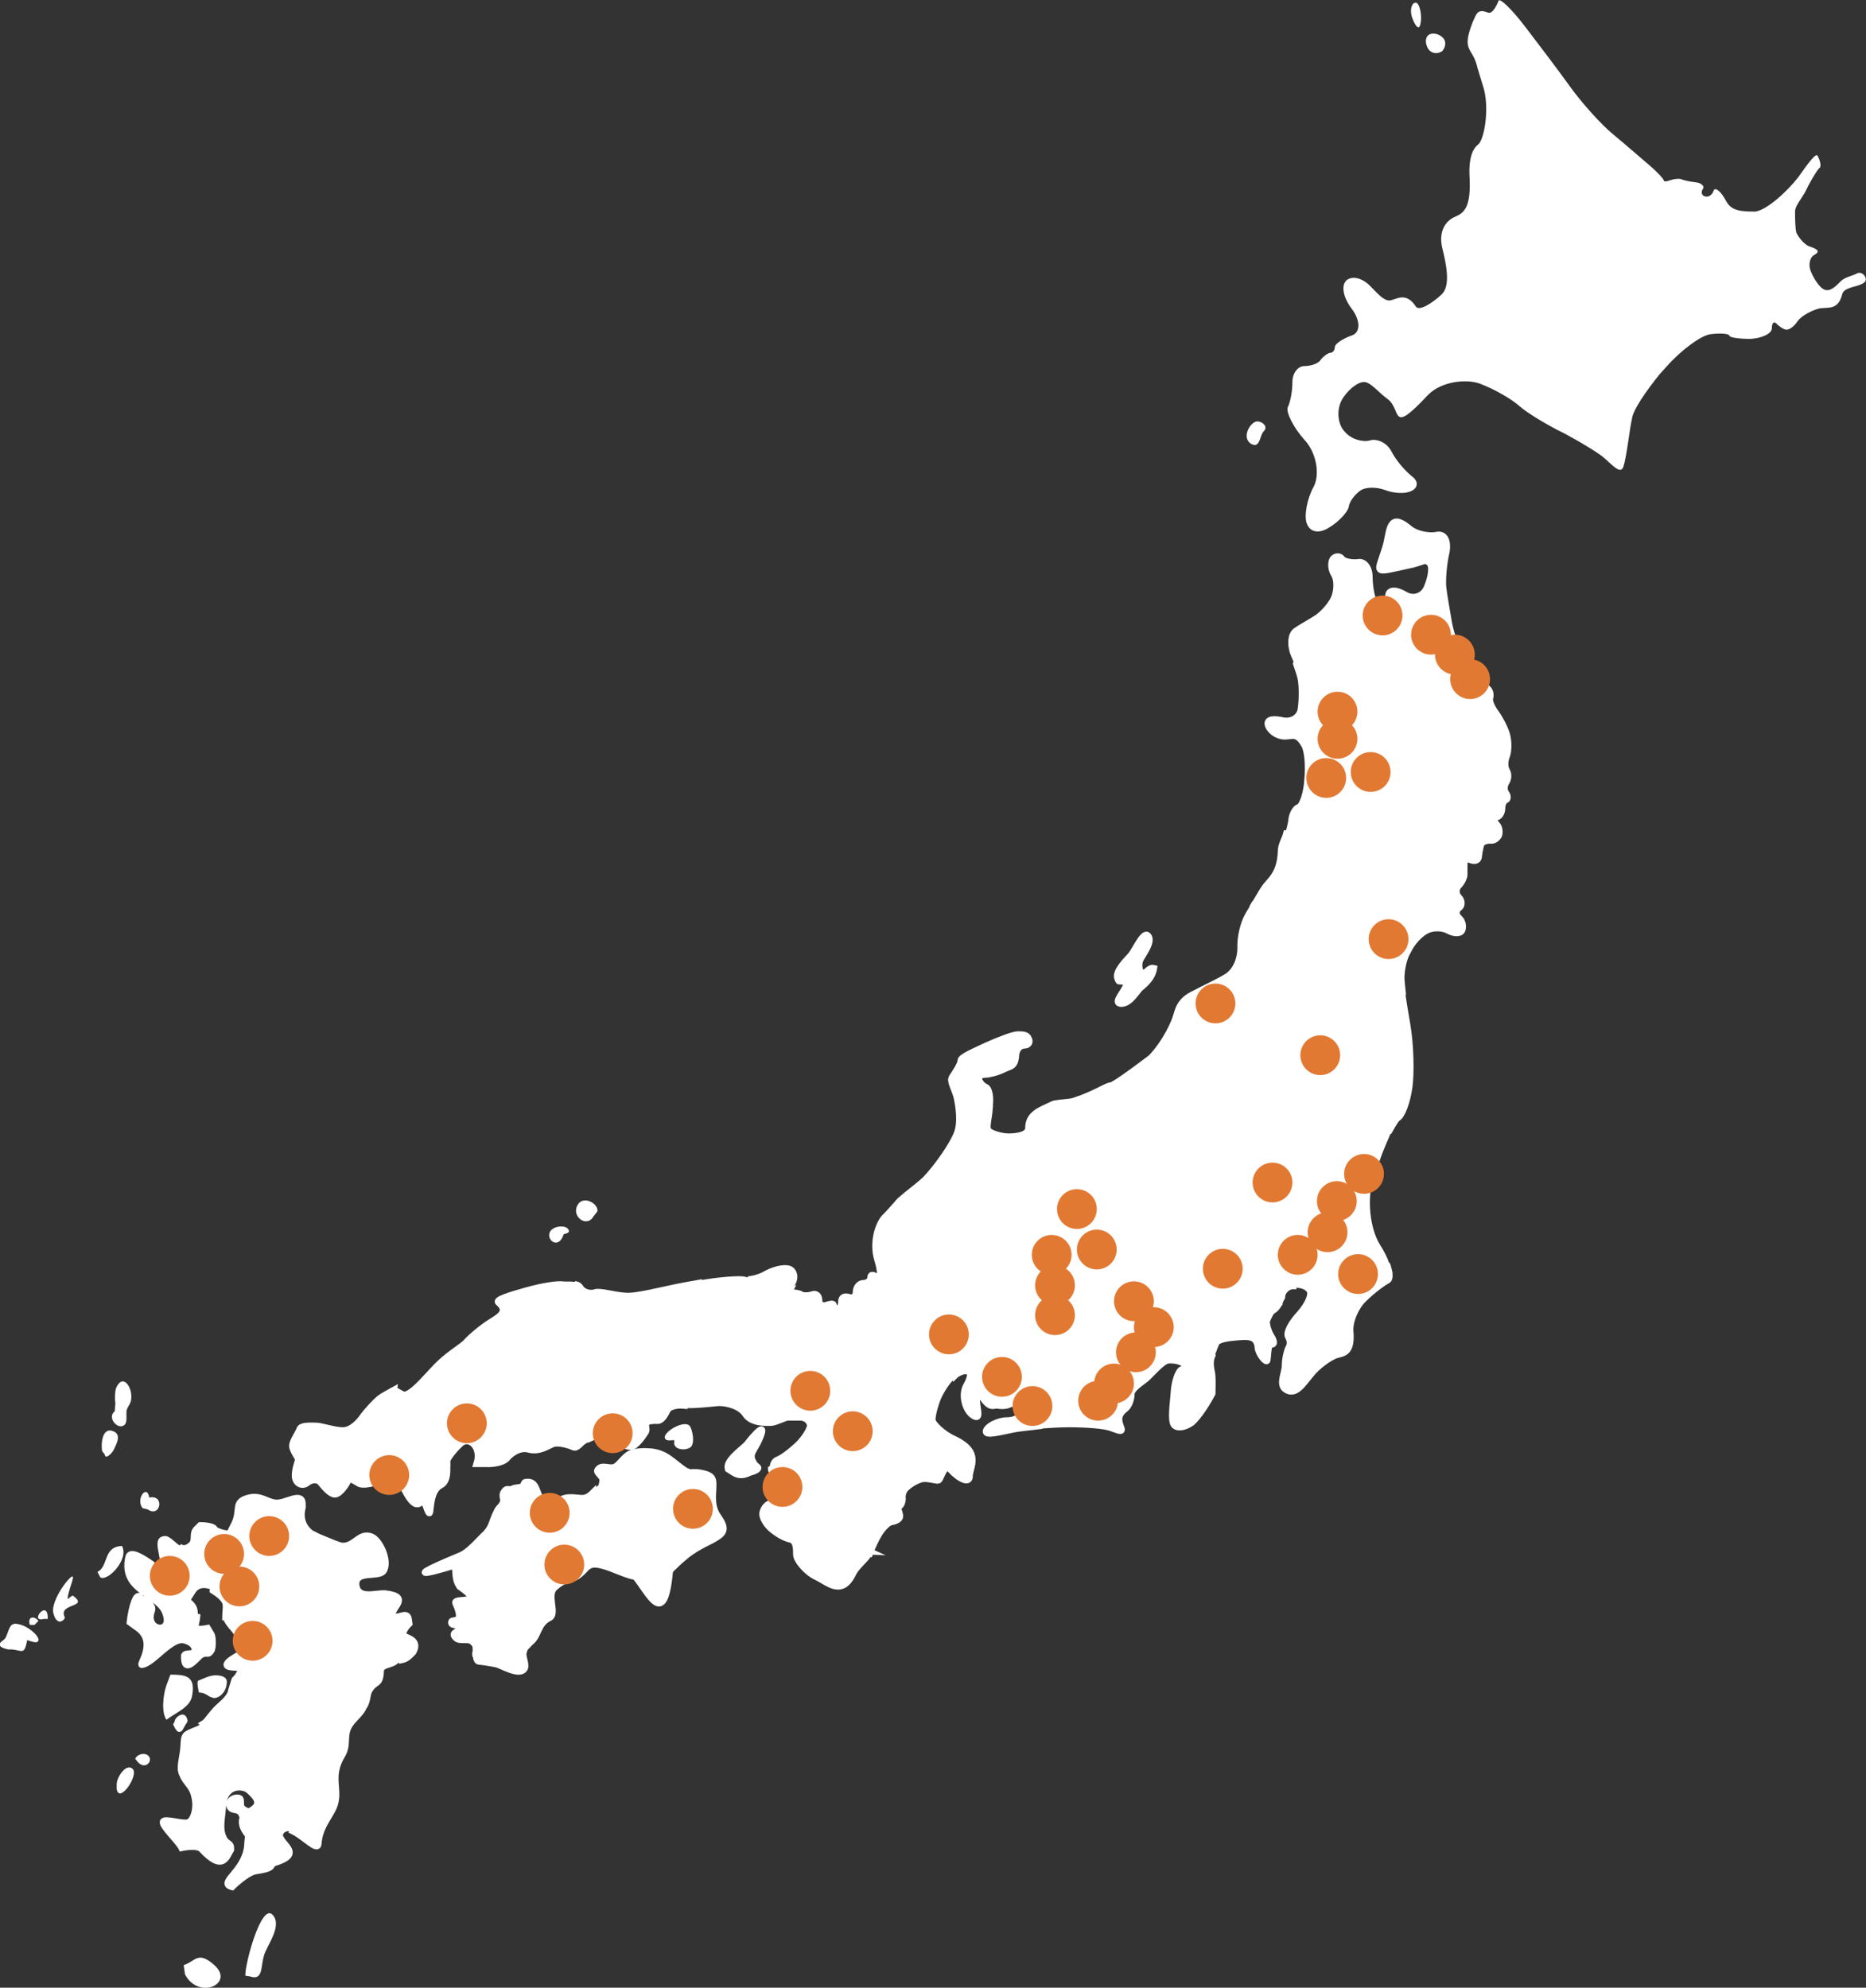 <?xml version="1.0" encoding="utf-8"?>
<!-- Generator: Adobe Illustrator 27.8.1, SVG Export Plug-In . SVG Version: 6.00 Build 0)  -->
<svg version="1.1" id="レイヤー_1" xmlns="http://www.w3.org/2000/svg" xmlns:xlink="http://www.w3.org/1999/xlink" x="0px"
	 y="0px" viewBox="0 0 281.4 299.7" style="enable-background:new 0 0 281.4 299.7;" xml:space="preserve">
<rect x="0" y="0" width="281.4" height="299.7" fill="#333333" stroke="none"/>
<style type="text/css">
	.st0{fill:#ED7D31;}
	.st1{fill:#FFFFFF;}
	.st2{fill:#FFFFFF;stroke:#FFFFFF;stroke-miterlimit:10;}
	.st3{fill:#FFFFFF;stroke:#FFFFFF;}
	.st4{fill:#E27933;}
</style>
<circle class="st0" cx="205.4" cy="96.1" r="3"/>
<g>
	<path class="st1" d="M274.1,23.5c-0.2-0.5-1.3,0.9-2.9,3.2c-1.7,2.2-4.8,5-6.5,5.2c-2.2,0-3.6-0.1-4.4-1.6
		c-0.8-1.5-1.7-2.2-1.9-1.5c-0.2,0.6-0.8,1-1.3,0.8c-0.5-0.1-0.6-0.7-0.3-1.1c0.3-0.4-0.2-0.9-1-1c-0.9-0.1-1.9-0.3-2.3-0.5
		c-0.5-0.1-1.1,0-1.7,0.2c-0.5,0.2-0.9,0.2-0.9,0c0-0.2-1-1.3-2.3-2.4c-1.3-1.1-3.7-3.2-5.4-4.6s-4.6-4.6-6.4-7.1
		c-1.8-2.5-4.9-6.6-6.9-9.2s-3.7-4.2-3.9-3.8c-0.2,0.5-0.9,2.1-1.6,1.8c-1.6-0.6-1.7,0.1-2.3,1.4c-1.8,4.6,0,3.7,0.7,6.9l1,3.3
		c0.8,3.2,0,7.6-0.9,8.3s-1.4,2.2-1.3,4.6c0.3,4.9-0.8,5.7-2.2,6.3c-1.4,0.6-2.5,2.2-1.9,4.7c0.6,2.4,1.3,5.7-0.1,7
		c-1.4,1.3-3.4,2.6-3.9,1.8c-1.5-2.3-3-1-3.9-0.9c-0.9,0.1-1.9-1.1-2.9-2.1c-0.8-0.9-2.3-1.7-3.4-1.1c-1.1,0.6-0.9,2.5,0.5,4.4
		c1.4,1.8,1.4,3.7,0,4.1c-1.4,0.5-2.5,1.3-2.5,1.7c0,0.5-0.3,0.9-0.7,0.9c-0.3,0-1,0.5-1.4,1c-0.3,0.6-1.5,1-2.5,1s-1.8,1.1-1.8,2.4
		c0,1.4-0.3,3-0.7,3.8c-0.3,0.7,0.8,3,2.5,4.9c1.8,1.9,2.4,5.2,1.4,7.1c-1,1.8-1.5,4.5-1,5.6c0.5,1.3,1.9,1.5,3.4,0.5
		c1.5-0.9,2.8-2.4,2.9-3.1c0.1-0.8,0.9-1.8,1.7-2.4c0.8-0.6,2.5-0.6,3.8-0.1s3.1,0.6,4,0.1c1-0.5,1-1.5,0-2.2
		c-1-0.8-2.4-2.4-3.1-3.8c-0.7-1.3-2.2-1.9-3.2-1.6c-1,0.3-2.8-0.1-3.8-1.3c-1-1-1.3-3.1-0.5-4.7c0.8-1.5,2.4-2.8,3.4-2.8
		s2.2,1.6,3.6,2.6c2.1,1.6,0.3,5.5,6-0.6c2.1-2.2,6.1-2.5,8-1.7c2.1,0.8,4.7,2.3,5.8,3.3s3.8,2.6,5.7,3.6c1.9,0.9,4.8,2.6,6.4,3.7
		c1.5,1,3.1,3.3,3.6,1.9s1-6.1,1.3-7.2c0.1-1.3,2.1-4.2,4.2-6.8l1-1.1c2.2-2.5,5.2-4.7,6.6-4.9c1.5-0.2,2.8-0.1,2.9,0.2
		c0,0.3,1.5,0.5,3.2,0.5c1.7-0.1,3.2-0.8,3.2-1.6c0-0.8,0.3-1.1,0.7-0.7c0.3,0.3,0.9,0.8,1.4,0.9c0.5,0.1,1.3-0.5,1.8-1.3
		c0.6-0.8,2.1-1.6,3.3-1.9c1.3-0.2,2.8,0.3,3.4-2.1c0.2-1,1.9-1.1,2.8-1.5c0.7-0.3,0.9-0.6,0.7-1.1c-0.2-0.5-0.8-0.9-1.4-0.5
		c-0.6,0.3-1.7,0.5-2.3,1.1s-1.5,1.6-2.4,1.3s-1.9-2.1-2.2-3c-0.3-0.9,0-1.9,0.5-2.2c0.5-0.3,1.3-0.7-0.5-1.3
		c-0.8-0.2-1.7-1.3-2.1-2.1c-0.2-0.8-0.2-2.4-0.2-3.2c0-0.8,0.8-1.7,1.5-2.9c0.6-1.3,1.6-3,2.1-3.6C274.8,25.2,274.4,24,274.1,23.5z
		"/>
	<path class="st1" d="M212.9,2.5c-0.3-1.1,0-2.1,0.6-2.1s1,2.1,0.7,3.2C214,4.8,213.3,3.7,212.9,2.5z"/>
	<path class="st1" d="M217.5,5.6c-0.7-0.6-1.6-0.7-2.1-0.3s-0.5,1.3,0,2.1c0.5,0.7,1.4,0.8,2.1,0.3C218.1,7,218.1,6.1,217.5,5.6z"/>
	<path class="st1" d="M190.6,65c0.8-0.8-0.6-1.7-1.3-1.4c-0.7,0.3-1.3,1.3-1.3,2.1c0,0.8,0.6,1.4,1.3,1.4
		C190.1,66.9,190,65.6,190.6,65z"/>
	<path class="st2" d="M210.7,98.8c0,1.7,0,3.8,0,5.5c3.8-1.3,6.3-3.8,10.5-3.3c0-0.6,0.2-1.1,0.5-1.6c-0.7-1.1-1.4-1.9-1.7-1.9
		c-0.5,0-1.1-1.5-1.5-3.4c-0.3-1.8-0.8-4.5-0.9-5.6c-0.1-1.3,0.1-3.6,0.5-5.3c0.3-1.7-0.3-2.8-1.5-2.5c-1.1,0.2-3.1-0.1-4.2-1.1
		c-2.8-2.3-2.8,0.2-3.3,2.4c-1.3,4.7-2.6,4.5,3.9,3.1c1.9-0.5,1.8-0.8,2.5-0.3s0.3,2.4-0.3,3.8c-0.6,1.4-2.1,1.8-3.3,1.1
		c-1.3-0.8-2.4-0.8-2.5,0c-0.1,0.8-0.6,1.6-0.9,1.9c-0.3,0.2-0.9-0.1-1.3-0.8c-0.4-0.7-0.7-2.4-0.7-3.8s-0.8-2.4-1.7-2.2
		c-0.9,0.1-2.1-0.1-2.4-0.5c-0.3-0.5-1-0.5-1.4,0c-0.3,0.5-0.3,1.5,0.2,2.3c0.5,0.8,0.5,2.4,0,3.6c-0.5,1.1-1.7,2.4-2.6,3
		c-0.9,0.6-2.4,1.4-3.1,1.9c-0.8,0.5-0.9,1.9-0.5,3.2c0.2,0.6,0.6,1.3,0.8,2.1c0.2-0.2,0.6-0.3,0.8-0.6
		C201.4,98.3,206,100.9,210.7,98.8z"/>
	<path class="st3" d="M208.8,128.1c0-0.8,1.3-2.9,0.5-4c-0.8-0.8-2.1-1.3-2.5-2.5c-0.5-1.7,0.8-3.3,1.3-4.7c1.5-4,0.7-8.9,2.6-12.7
		h-0.1c0-1.7,0-3.8,0-5.5c-4.7,2.1-9.3-0.5-14.3,0.8c-0.2,0.1-0.6,0.3-0.8,0.6c0.3,0.9,0.6,1.7,0.7,2.3c0.2,1.1,0.2,3.1,0,4.5
		s-1.6,2.1-3,1.7c-1.5-0.3-2.3,0-1.9,0.9s1.6,1.6,2.6,1.5c1,0,1.7-0.6,2.8,1.3c0.5,0.8,0.7,3.1,0.5,5.2c-0.1,2.1-0.8,4-1.3,4.2
		c-0.6,0.2-1,1.1-1.1,1.8c0,0.3-0.2,1.3-0.5,2.2c3.6,0.3,7,1.6,10.2,3.8C206.1,131,207.4,129.3,208.8,128.1z"/>
	<path class="st2" d="M192.4,137.7c-0.5,2.1,0.5,3.3,2.5,3.8c-0.5,1.7-1.7,3-3.3,2.5c-0.5,2.1-1.7,5.5-0.5,6.3
		c2.5,1.7,6.8,3,10.1,0.8c0.6-0.3-0.3-1.7-0.1-3c-1-0.8,0.9-1.6,2.2-2.5c1.7-1.7,1.3-4.7,1.7-6c0.7-2.9,0.8-6.8-0.5-9.9
		c-0.1-0.1-0.2-0.1-0.3-0.2c-3.2-2.3-6.6-3.6-10.2-3.8c-0.2,0.8-0.8,1.7-0.8,2.6c-0.1,3.6-1.8,4.5-2.5,5.6c-0.5,0.7-1,1.7-1.6,2.6
		C190,137.4,191.1,137.9,192.4,137.7z"/>
	<path class="st2" d="M190.8,152.8c-0.8,4.2-2.1,6-6.3,5.5c0.5,2.1-0.8,2.5-1.3,4.7c0,0.8,1.3,0,1.3,0.8c0,2.5-0.5,6,2.1,4.7
		c6.8-4.2,14-6.3,16.8,2.5c0.5,0.5,1.7,0.8,2.5,0.5c0.8-0.8,0.5-2.1,0.5-3.3c1.1,0.7,2.2,1.5,3.2,2.1c0.5-0.9,0.9-1.5,1.1-1.7
		c0.7-0.3,1.5-2.5,1.8-4.7s0.2-6.3-0.3-9.3c-0.3-1.7-0.6-3.6-0.8-4.9c-1.5,0.8-2.3,2.9-3.4,1.9c-1.7-1.7-4.7-2.1-6.8-3.3
		c0,0,0,0-0.1-0.1c-0.2,1.3,0.7,2.8,0.1,3c-2.8,1.7-6.1,1.1-8.6,0C192.1,151.8,191.1,152.1,190.8,152.8z"/>
	<path class="st2" d="M160.8,170.5c0,0.8,1.3,0.5,1.7,0.5c0.8-0.8,1.3-1.7,0.8-3c3,3.3,6.3,1.3,8.8-1.7c1.7-1.7,3.3,3,3.8,5.5
		c0.5,0,1.3,0,1.7,0c0.5-0.5,0.5-0.8,0.5-1.7c1.7-0.5,3-1.7,2.5-3.3c0.8,0,1.7,0,1.7-1.3c1,1,1.3,2.3,2.3,2.3c-0.3-1-0.2-2.6-0.2-4
		c0-0.8-1.3,0-1.3-0.8c0.5-2.1,1.7-2.5,1.3-4.7c4.2,0.5,5.5-1.3,6.3-5.5c0.2-0.8,1.3-1,1.9-1.7c-0.6-0.2-1-0.6-1.6-0.9
		c-1.3-0.8,0-4.2,0.5-6.3c1.7,0.5,3-0.8,3.3-2.5c-2.1-0.5-3-1.7-2.5-3.8c-1.4,0.2-2.4-0.2-3.3-0.9c-0.3,0.6-0.6,1-0.8,1.4
		c-0.6,1-1.1,3-1.1,4.4c0.1,2.2-0.8,4-2.1,4.8s-3.3,1.7-4.8,2.5c-2.4,1.1-2.5,2.6-2.8,3.4c-0.2,0.8-1.5,3.9-3.8,6.3
		c0,0-5.5,4.2-6.1,4.2s-2.4,1.3-5.5,2.3c-0.8,0.3-2.6,0.2-3.4,0.6C159.9,167.7,161.1,168.7,160.8,170.5z"/>
	<path class="st2" d="M171.3,176.9c5.5,3,1.7,6,4.2,10.1c0,0.5,2.1,0.5,3-0.5c0.8-1.3,2.1-1.7,3.3-2.5c0.5-0.5,0.5-1.7,0.5-3
		c2.5,0,4.2,0.8,6.3,2.1c1.1,0.9,2.2,0.7,3.3,0.3c0-0.1,0-0.2,0-0.5c-0.9-2.8-4.6-0.8-5-2.9c-0.8-3,3.3-5.5-1.3-6.3
		c1.3-1.6,1.4-3.8,1.3-5.7c-0.1,0.1-0.3,0.2-0.5,0.2c-1.1,0.6-1.7,0.2-1.9-0.6c-1-0.1-1.3-1.4-2.3-2.3c0,1.3-0.8,1.3-1.7,1.3
		c0.5,1.7-0.8,3-2.5,3.3c0,0.8,0,1.3-0.5,1.7c-0.5,0-1.3,0-1.7,0c0-0.1,0-0.2-0.1-0.3C173.5,173.8,169.5,176.2,171.3,176.9z"/>
	<path class="st2" d="M144.8,180.6c0.5,0,0.8,0.8,1.3,0.5c0-0.5,0-0.8,0-1.3c2.5-1.3,1.7,2.5,2.1,1.7c2.3-4.2,6.3-3.4,9.9-3.1
		c2.8-1.5,2.5-4.5,3.2-7.4c-0.2,0-0.5-0.2-0.5-0.5c0.2-1.8-0.9-2.9-1.9-4c-2.1,0.9-3.8,1.5-3.8,3.6c0,1.1-1.9,1.3-3,1.3
		s-2.8-0.5-3.1-1s0.1-1.8,0.2-3.1C144.5,168,145.6,176.4,144.8,180.6z"/>
	<path class="st2" d="M140.5,184.5c1.3,0,2.1,1.7,3.8,2.1c-0.8-2.1,1.3-2.5,1.7-4.2c-1.3,0-0.9-0.7-0.8-1.4
		c-0.1-0.1-0.3-0.2-0.5-0.2c0.8-4.4-0.2-12.7,4.4-13.4c0-0.1,0-0.3,0.1-0.5c0.2-1.4,0-2.8-0.6-3c-0.6-0.3-1-0.9-1-1.3
		c0-0.4,0.5-0.6,1-0.6s1.8-0.3,2.8-0.8s1.7-0.3,1.8-2.2c0.1-0.8,0.6-1.4,1.3-1.4c0.6,0,0.9-0.5,0.6-1c-0.2-0.6-0.9-0.6-1.6-0.6
		c-0.7,0-2.8,0.8-4.8,1.7c-1.9,0.9-3.8,1.7-3.8,2.2c0,0.6-0.9,1.9-1.3,2.5c-0.4,0.6,0.3,1.6,0.7,3c0.3,1.4,0.7,3.9,0,5.6
		s-2.8,4.8-4.7,6.8c-1,1-2.9,2.3-3.9,3.3C137.1,182.5,138.2,184.2,140.5,184.5z"/>
	<path class="st2" d="M145.2,190.8c-1.3,1.3-5.5-0.5-7.6,0.8c-1.3,0.8,0,3.3,0.5,5c0,4.7,1.3,6,5,8.5c0-2.1,0.8-4.2,2.1-5
		c1.7-1.7,3,0,5.5,1.3c1.6,1.6,4.7,0.1,7.2,1.1c1.8-4.1,0.1-7.3-3.4-10.8c-0.5-0.5-0.5-1.7,0-2.1c3-2.1,4.7-3,3.3-6.8
		c0.5,0,0.8-0.8,1.3-0.5c0-1.7,0.5-3-1.3-3.8c0.1,0,0.1-0.1,0.2-0.1c-3.7-0.3-7.7-1.1-9.9,3.1c-0.5,0.8,0.5-3-2.1-1.7
		c0,0.5,0,0.8,0,1.3c-0.2,0.2-0.5,0-0.8-0.1c-0.1,0.7-0.5,1.4,0.8,1.4c-0.3,1.6-2.3,2.1-1.8,3.9C145.3,188,146.1,189.5,145.2,190.8z
		"/>
	<path class="st2" d="M144.3,186.3c0,0.1,0.1,0.2,0.1,0.3c-1.7-0.5-2.5-2.1-3.8-2.1c-2.4-0.3-3.6-2.1-5-3.3c-0.9,1-1.7,1.9-2.3,2.5
		c-1.1,1.4-1.6,4-1,6.1c0.6,1.9,0.6,3.2,0,2.8s-1-0.5-1,0s-0.5,0.9-1.1,0.9s-1.1,0.6-1.1,1.3s-0.5,1-1.1,0.8c-0.6-0.2-1.1,0-1.1,0.6
		s-0.2,1.1-0.6,1.1s-0.6-0.2-0.6-0.5s-0.5-0.2-1.1,0s-1.1-0.1-1.1-0.8s-0.5-1-1-0.8c-0.6,0.2-1.4,0.2-1.7,0s-1-0.3-1.5-0.3
		c-0.2,0-0.3-0.1-0.2-0.3c-0.6,0.2-0.9,0.5-0.7,1.3c1.7-0.8,2.5,2.1,4.2,1.3c0.7,2.4,3.6,3.1,6.2,3.1c-0.1-0.5-0.1-0.9-0.2-1.4
		c0.5,0.5,0.8,0.5,1.3,0.5c-0.5-0.8,1.3-1.3,0.8-2.1c2.5,0,5-0.8,3.8-3.8c1,0,1.9,0.5,3,0.6c-0.2-0.9-0.2-1.8,0.5-2.2
		c2.1-1.3,6.3,0.5,7.6-0.8C146.1,189.5,145.3,188,144.3,186.3z"/>
	<path class="st2" d="M112.7,195.9c0.8,1.3,2.1,0.5,3.3,0.5c-0.5,0.8,0.5,2.1-0.5,3c-0.8,0.5-1.7-0.8-2.1-0.5
		c-1.3,3,2.5,2.5,4.7,3.3c0,0,0,0.8,0,1.3c1.3,0,3,0,3.8,0.8c0.8,1.7-3,3-0.8,3.8c1.3,0.8,2.5-1.3,4.2-0.5c1.7,1.3,0.8,3.8,1.7,5.5
		c2.1-1,4,0.1,6.1,0c-0.1-0.5-0.2-0.9-0.5-1.5c-0.2,0.2-0.6,0.3-1,0.2c-0.8,0-1.3-1.3-0.8-2.5c-2.1,0.5-3.3-2.1-2.5-3.3
		c0.7-2.1,0.6-3.8,0.2-5.7c-2.6,0-5.5-0.7-6.2-3.1c-1.7,0.8-2.5-2.1-4.2-1.3c-0.2-0.8,0.1-1.1,0.7-1.3c0-0.2,0.2-0.6,0.5-0.9
		c0.6-0.7,0.6-1.7,0-2.2s-2.2-0.2-3.6,0.5c-0.8,0.5-1.8,0.8-2.5,0.9C112.9,193.9,112.4,195,112.7,195.9z"/>
	<path class="st2" d="M121.9,208.4c-0.2,0-0.5,0-0.7-0.2c-2.1-0.8,1.7-2.1,0.8-3.8c-0.8-0.8-2.5-0.8-3.8-0.8c0-0.5,0-1.3,0-1.3
		c-2.1-0.8-6-0.5-4.7-3.3c0.5-0.5,1.3,0.8,2.1,0.5c0.8-0.8,0-2.1,0.5-3c-1.3,0-2.5,0.8-3.3-0.5c-0.3-0.9,0.2-1.9,0.6-3
		c-0.5,0.1-0.9,0.1-1.1,0c-0.6-0.2-3.8,0-7,0.6l0,0c-0.2,1.3-0.2,2.5,0.3,3.7c0.8,1.3,0.8,2.5,0.8,4.2c-0.5,0-1.3,0-1.7,0
		c-0.5,0.8,1.3,1.7,0,2.5c-0.5,0-1.3,0-1.7,0c-0.8,1.7-1.7,3.3-0.8,5c0.3,0.9,1,1.7,1.3,2.8c0,0,0,0,0.1,0c1.1,0.1,3.6-0.2,4.8-0.3
		c1.3,0,3.2,0.5,4,1.7c0.9,1.4,3,1.3,3.8,1.3c0.7,0,2.2-0.8,2.6-0.8s1.3,0,1.9,0s1.1,0.3,1.4,0.8
		C122.4,212.3,121.8,210.4,121.9,208.4z"/>
	<path class="st2" d="M59.9,214.9c0,0.8,0,2.1-0.5,3c1.3,0.5,3,0.8,3.3,0c1.3-1.3,1.3-3.3,3.3-5c0.5,0-0.5-1.7,0-2.5
		c0.8-0.5,0.8-1.3,1.3-1.7c3.3-0.8,9.7,2.1,8.5-3.3c1.7,0.5,2.5-1.3,3.3-1.7c1.3-0.6,2.6-0.1,4.1,0c-0.1-0.9,0.8-2.3,0.6-3.4
		c2.1,0.5,3.8-1.7,3-3.3c-0.8-0.5-3.3,0.8-2.5-1.3c0.3-0.9,1.6-1.1,2.5-1.8c-0.6-0.3-1.4-0.1-1.9-0.2c-0.9-0.1-3,0.2-5.5,0.9
		s-4.8,1.4-4.2,1.8c1.5,1.3,0.2,2.1-1.1,2.9c-1.3,0.8-3.1,2.3-3.7,3s-2.4,1.7-4,3.2s-3.8,4.4-5.2,4.8c-0.6,0.2-1.4-0.8-1.9-0.6
		c-0.2,1.7-0.8,3.7-1.1,5.3C58.7,214.9,59.5,214.9,59.9,214.9z"/>
	<path class="st2" d="M65,216.5c-0.3-0.3-0.5-0.9-0.6-1.5c-0.6,1-0.8,2.1-1.6,2.9c-0.5,0.8-2.1,0.5-3.3,0c0.5-0.8,0.5-2.1,0.5-3
		c-0.5,0-1.3,0-1.7,0c0.3-1.6,0.9-3.6,1.1-5.3c-0.9,0.5-1.7,0.9-2.2,1.3c-0.7,0.6-1.8,1.8-2.4,2.6c-0.6,0.9-1.8,2.2-3.1,2.2
		s-3.2-0.7-4.1-0.7s-2.2-0.1-2.4,0.5s-1.1,1.8-1.1,2.5s0.9,1.8,0.9,2.1c0,0.1-0.5,1.3-0.5,2.4s1,1.7,1.8,1.1c0.7-0.6,1.7-0.6,2.1,0
		c0.5,0.6,1.4,1.7,2.1,1.7s1.6-1.3,1.9-1.9c0.3-0.7,0.9-0.2,1.6,0.2c0.7,0.5,2.3,0,3.4-0.3c1.1-0.2,3,0.1,3.6,1.3
		c2.1,4.1,2.6,1,3,1.8c1.6,4.6,0-1.3,2.5-2.5c1.1-0.6,0.9-2.4,0.9-3c-0.3,0-0.7,0-1.1,0C66.2,219.1,66.2,218.2,65,216.5z"/>
	<path class="st2" d="M87.3,208.9c-0.8,0.5-1.3-0.5-1.7-0.5c0-1.4,0.8-2.6,0.9-3.9c-0.6,0.1-1.3,0-2.2-0.3c-0.7-0.1-0.9-0.5-0.9-0.8
		c-1.5-0.1-2.9-0.7-4.1,0c-0.8,0.5-1.7,2.1-3.3,1.7c1.3,5.5-5,2.5-8.5,3.3c-0.5,0.5-0.5,1.3-1.3,1.7c-0.5,0.8,0.5,2.5,0,2.5
		c-0.9,0.7-1.4,1.5-1.8,2.3c0,0.7,0.1,1.1,0.6,1.5c1.3,1.7,1.3,2.5,1.3,4.2c0.5,0,0.8,0,1.1,0c0-0.1,0-0.2,0-0.2
		c-0.1-0.3,0.8-1.6,2.1-2.8c1.3-1.1,3.2,0.6,2.4,3.1c0,0,0,0,0.6,0s0.6,0,0.6,0c1.5,0.1,3-0.3,3.4-0.9c0.5-0.6,1.8-1.6,3.1-1.3
		c1.7,0.5,3-0.5,3.8-0.8s2.5,0.2,3.1,0.5c0.6,0.2,1-0.7,1.8-1.1c0.2-0.1,0.5-0.2,0.7-0.5C87.8,214.3,87.8,211.8,87.3,208.9z"/>
	<path class="st2" d="M104.6,202c-0.5,0.1-0.8,0.5-0.8,1.1c-0.8,0-2.1,0-3,0c0.5-1.7-0.5-3.3-1.7-3.3c-2.5-0.5-5.5,2.1-7.2-1.3
		c-2.1,2.1-2.8,5.8-5.5,6.2c-0.1,1.3-0.9,2.5-0.9,3.9c0.5,0,0.8,0.8,1.7,0.5c0.3,2.9,0.5,5.4,1.7,7.8c0.7-0.3,1.6-0.8,2.2-1.1
		c0.9-0.3,1.5-0.1,1.9,0.6c0.5,0.6,0.5,1.7,2.2,1.7c0.6,0,1.6-1.3,2.1-2.1c0.6-0.7-1-1.9,1.9-1.8c0.6,0,1.1-0.9,1.4-1.5
		c0.2-0.6,1.4-0.9,2.5-0.8c-0.2-1-0.9-1.9-1.3-2.8c-0.8-1.7,0-3.3,0.8-5c0.5,0,1.3,0,1.7,0C105.7,203.2,104.9,202.6,104.6,202z"/>
	<path class="st2" d="M104.6,201.4c0.5,0,1.3,0,1.7,0c0-1.7,0-3-0.8-4.2c-0.6-1.1-0.6-2.4-0.3-3.7l-2.2,0.4
		c-3.2,0.6-7.1,1.7-8.8,1.5c-1.7-0.1-3.8-0.8-4.5-0.5c-0.7,0.2-1.6,0-2.1-0.6c-0.1-0.2-0.3-0.5-0.7-0.6c-0.9,0.6-2.2,0.8-2.5,1.8
		c-0.8,2.1,1.7,0.8,2.5,1.3c0.8,1.7-0.8,3.8-3,3.3c0.5,1.7-1.7,3.8,0.5,4.2c4.7,1.7,5-3.3,7.6-6c1.7,3.3,4.7,0.8,7.2,1.3
		c1.3,0,2.1,1.7,1.7,3.3c0.8,0,2.1,0,3,0c0-0.7,0.3-1,0.8-1.1C104.6,201.7,104.6,201.6,104.6,201.4z"/>
	<path class="st2" d="M125.4,214.9c0.8-0.8,0.9-1.9,1.4-2.9c-0.2-1.5,0-3.3-1.4-4.2c-1.4-0.7-2.4,0.6-3.4,0.6
		c-0.1,2.1,0.5,3.9,0.1,6.1c0,0.1,0,0.1,0.1,0.2c0.1,0.6-0.6,1.8-1.6,2.9c-1,1-2.5,2.2-3.3,2.5c-0.6,0.2-0.8,0.9-0.7,1.5
		c2.9-1.7,6.2-1.4,9.4-1.9c0.1-0.9,0.3-1.8,0-2.6C125.8,216.5,124.9,215.7,125.4,214.9z"/>
	<path class="st2" d="M128.7,231.3c-0.2-0.3-0.3-0.8-0.3-1.1c-1.4,0-2.8,0-3.9-0.6c-0.5,0,0.5-2.1,0-3c-0.5-0.5-1.7,0.5-1.3-0.8
		c1.3-1.3,1.3-3.3,3.3-2.5c-1.3-1.3-1-2.4-0.8-3.7c-3.1,0.5-6.4,0.2-9.4,1.9c0,0.2,0.1,0.3,0.2,0.6c0.6,0.8,0.7,1.8,0.2,2.3
		s-0.5,1-0.1,1.3c0.3,0.2,0.2,0.7-0.5,1c-0.6,0.2-1.1,1-1.1,1.6s0.6,1.6,1.3,2.2c0.7,0.6,1.9,1.4,2.9,1.6c0.9,0.2,0.9,1.4,0.9,2.3
		c0,0.8,1.4,2.6,3.1,3.4s3.8,3,5.5-0.7c0.6-1.1,2.1-2.2,2.4-3c0,0,0-0.1,0.1-0.1C130.3,233.6,129.5,232.6,128.7,231.3z"/>
	<path class="st2" d="M132.6,216.2c0.7-1,0.7-2.1,0.6-3c-2.1,0.1-4-1-6.1,0c-0.2-0.3-0.2-0.8-0.3-1.1c-0.5,0.9-0.6,2.1-1.4,2.9
		c-0.5,0.8,0.5,1.7,0.5,2.1c0.8,2.1-1.3,4.2,0.8,6.3c-2.1-0.8-2.1,1.3-3.3,2.5c-0.5,1.3,0.8,0.5,1.3,0.8c0.5,0.8-0.5,3,0,3
		c1.3,0.5,2.5,0.6,3.9,0.6c0-0.5,0.1-0.9,0.3-1.4c0.8-1.3,3-1.3,3.8-2.1c3-2.1-2.1-8.5,2.5-8c0-0.5,0-1.3,0-1.7
		C134.7,216.2,133.4,216.2,132.6,216.2z"/>
	<path class="st2" d="M143.9,217c-1.8-0.8-3.2-2.3-3.3-2.8c-0.1-0.3,0.2-1.9,0.8-3.4c0.6-1.4,1.6-2.8,2.5-3.6
		c-0.1-0.9-0.5-1.8-0.9-2.6c0,0.1,0,0.2,0,0.5c-2.5-1.7-3.9-2.9-4.6-4.7v0.1c-0.8,3,1.7,7.2-1.3,9.7c-1.3,0.8-2.5-0.5-3.8-0.8
		c0,0.8-0.2,1.8-0.7,2.3c0.6,1.5,0.8,2.9-0.1,4.5c0.8,0,2.1,0,2.5,0.8c0,0.5,0,1.3,0,1.7c-4.7-0.5,0.5,6-2.5,8
		c-0.8,0.8-3,0.8-3.8,2.1c-0.5,0.8-0.5,1.7,0,2.5c0.8,1.3,1.5,2.2,2.5,2.8c0.3-0.8,0.9-2.1,1.4-2.9c0.5-0.8,1.3-1.6,1.7-1.7
		c0.5-0.1,1.4-0.3,1.4-0.9c0-0.5-0.5-1.3-0.1-1.5c0.3-0.1,0.5-0.7,0.5-1.1c-0.1-0.5,0.1-1.3,0.6-1.7c0.5-0.5,1.5-1.1,2.3-1.3
		s2.3,0.3,2.5,0.2c0.3-0.1,0.6-1.4,1.1-1.8c0.6-0.3,0.9,0.5,1.5,0.9c0.5,0.5,2.1,1.5,2.1,0.3C146.2,221.2,148.1,219,143.9,217z"/>
	<path class="st2" d="M157.5,203.4c0.2-0.3,0.3-0.7,0.5-1c-2.5-0.9-5.6,0.5-7.2-1.1c-2.5-1.3-3.8-3-5.5-1.3
		c-1.1,0.8-1.9,2.6-2.1,4.7c0.5,0.8,0.8,1.7,0.9,2.6c0.1-0.1,0.2-0.2,0.3-0.2c1-0.6,2.9-0.9,1.3,1.9c-0.8,1.5,0,4.1,1.4,4.6
		c0.7,0.2,0.3-1,0.2-2.2c-0.1-1.1,0.2-1.8,0.6-1.1c1.4,2.3,1.9,1.5,2.5,1.6s1.4,0.1,1.9-0.2c0.5-0.2,1.1,0.1,1.4,0.7
		c0.6,1.3-0.7,1.8-1.9,1.8c-1.3,0-3,0.9-3.1,1.6c-0.1,0.7,2.1,0.1,4.1-0.3c1-0.2,2.4-0.3,3.9-0.5c-0.1-1.6-0.1-3.1,0.5-4.4
		c0.8-0.8,2.5-1.3,2.5-1.7c0.9-1.8,1.8-3.3,2.8-4.6C160.8,203.6,159.4,203.2,157.5,203.4z"/>
	<path class="st2" d="M138.4,200.6C138.4,200.5,138.4,200.5,138.4,200.6c-0.2-1-0.5-2.3-0.5-3.8c-0.2-0.8-0.6-1.9-0.8-2.9
		c-1,0-1.9-0.6-3-0.6c1.3,3-1.3,3.8-3.8,3.8c0.5,0.8-1.3,1.3-0.8,2.1c-0.5,0-0.8,0-1.3-0.5c0.5,2.5,0.8,4.7,0,7.2
		c-0.8,1.3,0.5,3.8,2.5,3.3c-0.5,1.3,0,2.5,0.8,2.5c1.3,0.5,1.7-1.3,1.7-2.5c1.3,0.5,2.5,1.7,3.8,0.8
		C140.2,207.7,137.6,203.4,138.4,200.6z"/>
	<path class="st2" d="M176.7,187.3c-0.6,0-1-0.1-1-0.2c-2.5-4.2,1.3-7.2-4.2-10.1c-1.8-0.7,2.2-3.1,4.6-5.4
		c-0.5-2.6-2.2-6.8-3.8-5.2c-2.5,3-6,5-8.8,1.7c0.5,1.3,0,2.1-0.8,3c-0.2,0-0.8,0.1-1.3,0.1c-0.7,3-0.5,6.1-3.4,7.6
		c1.7,0.8,1.3,2.1,1.3,3.8c-0.5-0.5-0.8,0.5-1.3,0.5c1.3,3.8-0.5,4.7-3.3,6.8c-0.5,0.5-0.5,1.7,0,2.1c3.8,3.8,5.5,7.2,3,11.8
		c1.9-0.3,3.4,0.1,4.9,0.9c1.4-1.7,2.9-3.2,4.8-4.7c0.8-0.5,0-3,0.5-4.2c0.2,0,0.6,0,1,0c-0.3-2.8-0.7-5.3,1.9-6.8
		c1.8-1,4.1,1.5,6.2,0.2C176.5,188.5,176.6,187.9,176.7,187.3z"/>
	<path class="st2" d="M182.7,206.8c-0.2-0.8-0.2-1.7,0-2.2c-0.7-0.2-1.3-0.5-1.9-0.8c-1.7-0.8,1.7-2.5,0.5-4.2c-0.2,0-0.6,0-0.8,0
		c-3,1.3-3.8,0-6.3-1.3c0,1.7,0,3.8,0,5.5c-1.7,0-3.3-0.8-3-3c-0.8,0-1.3,0-2.1,0c0.3-1.8,0-3.7-0.2-5.5c-0.5,0-0.8,0-1,0
		c-0.5,1.3,0.5,3.8-0.5,4.2c-3.3,2.5-5.5,5-7.6,9.3c0,0.5-1.7,0.8-2.5,1.7c-0.7,1.3-0.6,2.8-0.5,4.4c1.5-0.1,3.1-0.2,4.4-0.2
		c2.5,0,5.4,0.2,6.4,0.6c0.9,0.3,1.7,0.7,1.5,0.1c-0.2-0.7-0.9-1.8,0.5-2.9c0.7-0.5,1-1.6,1-2.3s1-1.4,2.2-2.3
		c1.1-1,2.4-2.6,3.3-2.8c0.8-0.1,1.9,0.1,2.4,0.5c0.5,0.5,1.1,1.5-0.1,0.9c-0.5-0.2-1.1,1.3-1.3,2.8c-0.1,1.5-0.5,4.2-0.2,5.2
		c0.2,0.9,1.5,0.9,2.8,0c1.1-0.9,2.6-3.4,3.1-4.4C182.8,209.2,182.9,207.7,182.7,206.8z"/>
	<path class="st2" d="M170.5,188.7c-4.2,2.5-0.8,7.6-1.7,12.3c0.8,0,1.3,0,2.1,0c-0.5,2.1,1.3,3,3,3c0-1.7,0-3.8,0-5.5
		c2.5,1.3,3.3,2.5,6.3,1.3c-0.3,0-0.7,0-0.8,0c0.5-0.5,0.5-0.8,0.5-1.7c2.5-0.3,3.2-2.3,3.1-4.4c0-0.1-0.1-0.1-0.1-0.2
		c-0.5,0-1.7,0.5-2.1,0c-1.3-1-0.1-2.4-0.5-3.7c-1.1,0.3-2.2,0.6-3-0.1c-0.3-0.1-0.5-0.3-0.6-0.6
		C174.7,190.1,172.4,187.6,170.5,188.7z"/>
	<path class="st2" d="M192.1,197.5c0.2-0.1,0.5-0.5,0.7-0.8c-1.1-1-1.9-2.8-3.7-1.9c-0.8,0.5,1.3,2.5-0.8,3.3c0-0.8-0.5-2.1-0.8-2.1
		c-1.6-0.8-3.6-0.5-4.5-2.3c0.1,2.2-0.6,4-3.1,4.4c0,0.8,0,1.3-0.5,1.7c0.5,0,1.3,0,1.7,0c1.3,1.7-2.1,3.3-0.5,4.2
		c0.7,0.3,1.3,0.6,1.9,0.8c0,0,0,0,0-0.1c0.2-0.3,0.6-1.6,0.9-2.2s1.9-0.8,3.2-0.9c1.4-0.1,3-0.3,3.1,1.6c0.1,1,1.3,2.4,1.4,1.9
		c0.1-0.5,0.1-2.4,0.5-2.4c0.9,0.1,0.3-0.9,0-1.4s-0.6-1.4-0.6-2.1C191.3,198.5,191.6,197.7,192.1,197.5z"/>
	<path class="st2" d="M194.8,193.9c0.1,0,0.1,0,0.2,0c0-0.9-0.2-1.8-0.3-2.8c-2.6,0.2-5,1.8-7.7,0.6c-2.1-1.3-3.8-2.5-6.3-2.1
		c-0.1,0-0.3,0.1-0.5,0.1c0.3,1.3-0.9,2.6,0.5,3.7c0.5,0.5,1.7,0,2.1,0c0.8,2.1,3,1.7,4.7,2.5c0.5,0,0.8,1.3,0.8,2.1
		c2.1-0.8,0-3,0.8-3.3c1.7-0.8,2.4,0.9,3.7,1.9c0.2-0.3,0.3-0.7,0.5-1C193.3,194.7,194.1,194,194.8,193.9z"/>
	<path class="st2" d="M192.4,184.9c-0.2-0.5-0.5-0.9-0.5-1.4c-1.1,0.5-2.2,0.6-3.3-0.3c-2.1-1.3-3.8-2.1-6.3-2.1c0,1.3,0,2.5-0.5,3
		c-1.3,0.8-2.5,1.3-3.3,2.5c-0.5,0.5-1.3,0.7-1.8,0.7c-0.1,1-0.2,1.9,0.6,2.3c0.8,0.8,2.1,0.5,3.3,0c2.5-0.5,4.2,0.8,6.3,2.1
		c2.8,1.4,5.2-0.2,7.7-0.6c-0.2-1.5-0.6-2.9-0.9-4.4C193.2,186.3,192.9,185.7,192.4,184.9z"/>
	<path class="st2" d="M202.1,167.9c-3.4-5-9.3-3.2-15,0.2c0,2.1,0,4.1-1.3,5.7c4.7,0.8,0.5,3.3,1.3,6.3c0.5,2.1,4.1,0,5,2.9
		c0.2-2.3,4.4-3.2,6.8-4.6C202.7,176.6,199.8,171.4,202.1,167.9z"/>
	<path class="st2" d="M209.2,190.8c-1.1-0.7-1.9-1.4-2.8-1.4c-4.7,0.3-9.7,0.5-12.6-2.8c0.6,2.3,1.1,4.6,1.3,7.1
		c0.8-0.1,1.8,0.1,2.3,0.7c0.6,0.5,0,2.1-1.3,3.6c-1.4,1.5-2.2,3-1.8,3.6c0.3,0.5,0.3,1.1,0.1,1.5c-0.2,0.3-0.6,1.6-0.6,2.8
		c0,1.1-1,2.9,0.1,3.6c1.5,1,2.6-0.9,3.7-2.2c1-1.3,2.8-2.6,3.9-3c1.1-0.3,2.4-0.3,2.1-3.6c-0.1-1.6,0.9-3.8,2.1-4.9
		c1.1-1.1,2.8-2.4,3.6-2.8C209.6,192.8,209.6,192,209.2,190.8z"/>
	<path class="st2" d="M206.6,177.7l1-2.9c0.6-1.8,1.4-3.4,1.9-4.7c-1.1-0.6-2.1-1.4-3.2-2.1c0,1.3,0.5,2.5-0.5,3.3
		c-0.8,0.5-2.1,0-2.5-0.5c-0.5-1.3-0.9-2.2-1.5-3.1c-2.3,3.4,0.7,8.7-3.2,10.7c-3,1.7-8.5,2.5-6.3,6.3c2.5,5,8.5,5,14,4.7
		c0.8,0,1.7,0.7,2.8,1.4c-0.3-0.9-0.8-1.9-1.5-3C206.1,185.3,205.6,180.7,206.6,177.7z"/>
	<path class="st2" d="M219.9,128.4c-1.3,2.1-2.1,6.3-4.7,4.2c-1.7-1.7-3.8-3.3-6.3-4.2c0,0-0.1-0.1-0.1-0.2c-1.3,1-2.6,2.6-4.2,1.7
		c1.4,3.2,1.3,7,0.5,9.9c-0.5,1.3,0,4.2-1.7,6c-1.3,0.8-3.3,1.7-2.1,2.5c2.1,1.3,5,1.7,6.8,3.3c1.1,0.9,1.9-1.1,3.4-1.9
		c-0.1-1-0.2-1.8-0.2-2.3c0-1,0.3-2.9,1-4c0.6-1.3,1.8-2.6,2.8-3.1c0.9-0.5,2.4-0.5,3.3,0c0.9,0.5,1.9,0.5,2.1-0.1
		c0.2-0.6,0-1.4-0.5-1.8c-0.5-0.5-0.5-1.1,0-1.5c0.5-0.3,0.5-1.1,0-1.6s-0.5-1.3,0-1.8s0.8-1.3,0.8-1.6c0-0.3,0-1.1,0-1.7
		c0-0.6,0.5-0.8,1.1-0.5c0.6,0.2,1.1,0,1.1-0.7c0-0.2,0-0.5,0-0.7C221.8,127.7,220.4,127.3,219.9,128.4z"/>
	<path class="st2" d="M227.2,116.2c-0.3-0.5-0.3-1.5,0-2.2c0.3-0.8,0.3-2.3,0-3.3s-1.1-2.5-1.7-3.3c-0.6-0.8-1-1.8-0.8-2.2
		c0.1-0.5,0-1-0.3-1.3c-0.3-0.2-1.3-1.8-2.2-3.4c-0.2-0.3-0.3-0.7-0.6-1c-0.2,0.5-0.5,0.9-0.5,1.6c-4.1-0.5-6.6,2.1-10.4,3.3
		c-1.9,3.8-1.3,8.7-2.6,12.7c-0.5,1.3-1.7,3-1.3,4.7c0.5,1.3,1.7,1.7,2.5,2.5c0.8,1.3-0.8,3.8-0.5,4.2c2.5,0.8,4.7,2.5,6.3,4.2
		c2.5,2.1,3.3-2.1,4.7-4.2c0.5-1,1.8-0.7,3.3-0.2c0.1-0.5,0.2-0.9,0.3-1.1c0.2-0.3,0.8-0.5,1.3-0.5c0.5,0.1,1-0.2,1.3-0.7
		c0.2-0.5,0.1-1.3-0.3-1.7s-0.5-0.9,0-1.1c0.5-0.1,0.8-0.8,0.8-1.3c0-0.6,0.2-1.1,0.6-1.3c0.3-0.1,0.3-0.6,0-1s-0.3-1.1,0-1.6
		C227.5,117.4,227.5,116.7,227.2,116.2z"/>
	<path class="st2" d="M95.4,224.2c0.5,0.5,0.5,2.1,1.7,1.7c2.5-1.7,4.2-3.3,7.2-1.7c0-0.7,0.1-1.4,0.3-2.1c-0.7-0.1-1-0.1-1.9-0.8
		c-1.5-1.1-2.3-2.1-4.4-2.4c-1-0.1-2.4-0.1-3.3,0.3c-0.9,0.5-1.4,1.4-2.1,1.9c-0.9,0.6-2.2-0.5-2.8,0.6c-0.2,0.3,0.9,1,0.8,1.5
		c-0.2,1.4-0.1,0.8-1.5,2.1l-0.1,0.1c0,0.1,0,0.1,0.1,0.2C91.6,227.2,93.3,224.2,95.4,224.2z"/>
	<path class="st2" d="M73,241.8c1.3,0.5,2.1-0.5,2.5-1.7c0.5,0,1.7,0.5,2.1,0c0.8-1.3-1.7-2.5-0.8-3.8c1.3-0.5,3.8,0.5,3.8-0.5
		c0.3-6.3,5.6-6.8,10.3-7.3c0.3-1,0.7-1.9,0.8-2.9c-0.7,0.2-1.5,0.2-2.2-0.3c0,0-0.1-0.1-0.1-0.2c-1.3,1.3-1.9,0.6-3.7,0.7
		c-1.6,0.1-2.5,1.8-3.9,0.5c-1-0.9-0.7-3.2-2.6-2.8c-0.2,0-0.2,0.7-0.6,0.7c-0.3,0.1-0.7,0.1-1.1,0.2c-0.9,0.5-1-0.3-1.6,0.7
		c-0.2,0.5,0.1,0.9,0,1.3c-0.2,0.8-0.7,0.8-1,1.6c-0.7,1.3-0.6,2.1-1.6,3.2c-1.1,1-2.6,2.9-4,3.4c-11.3,4.7-0.7,1.4-0.7,1.4
		c0.2,1.4,0,2.1,0.7,3.2c4.2,2.9-0.9,1.6-0.6,2.5c1.5,3.3-0.5,2.4-0.6,2.8c-0.2,0.7,0.9,0.3,1,0.8c0.5,0.9-1.4,0.7-0.3,1.7
		c0.5,0.5,1.9,0,2.4,0.5c0.8,0.6,0.5,1,0.6,1.9C74.2,247.6,74.4,245,73,241.8z"/>
	<path class="st2" d="M100.5,236.5c0.5-1.7,0-3.8-2.1-3c0-0.8,0.5-2.5,0-2.5c-2.5-1.3-4.7-0.8-7.6-1.7c0-0.2,0.1-0.3,0.1-0.6
		c-4.7,0.6-10,1-10.3,7.3c0,0.8-2.5,0-3.8,0.5c-0.8,1.3,1.7,2.5,0.8,3.8c-0.5,0.5-1.7,0-2.1,0c-0.5,1.3-1.3,2.1-2.5,1.7
		c1.4,3.1,1,5.7-1.3,7.4c0,0.1,0,0.2,0.1,0.3c0.3,1,0,0.7,1.3,0.9c0.6,0.1,1.3,0.2,1.7,0.3c0.7,0.1,3.4,1.8,4.2,0.8
		c0.5-0.5-0.2-1.8-0.1-2.4c0.2-1,0.3-0.8,1.1-1.7c1.3-1,1-2.8,2.9-3.7c1.1-0.6-0.5-3.4,0.7-4.5c0.7-0.7,2.1-1.5,3-1.5
		c2.5-1.3,1.3-3.2,6.4-1.1c2.5,1,2.8,0.9,2.8,0.9c2.1,2.5,4.4,8.1,5.2-0.9c0,0,0,0,0.3-0.3C101,236.5,100.7,236.5,100.5,236.5z"/>
	<path class="st2" d="M108.3,228.7c-0.8-1.1-0.9-2.3-0.8-3.8c0.1-1.9,0.2-2.4-1.8-2.8c-0.5-0.1-0.8-0.1-1-0.1
		c-0.2,0.7-0.3,1.4-0.3,2.1c-3-1.7-4.7,0-7.2,1.7c-1.3,0.5-1.3-1.3-1.7-1.7c-1.4,0-2.5,1.1-3.7,1.6c-0.1,1.1-0.7,2.2-0.9,3.4
		c3,0.8,5,0.5,7.6,1.7c0.5,0,0,1.7,0,2.5c2.1-0.8,2.5,1.3,2.1,3c0.2,0,0.6,0,0.8,0c0.3-0.2,0.9-0.8,2.1-1.8c1-0.8,2.4-1.6,3.7-2.2
		C109,231.3,109.8,230.8,108.3,228.7z"/>
	<path class="st3" d="M61,246.7c-0.5-0.2-0.1-1.1,0.7-1.9c0,0,0,0-0.1-0.7c-0.2-1.3-1.8,0.2-2.3-0.5c-0.7-1,2.9-2.8-1.1-3.3
		c-1.4-0.2-4.2,1-4.5-1.3c-0.2-2.3,3.3-1.1,4.1-2.1c1-1.4-0.5-4.7-1.8-5.2c-1.9-0.7-2.5,1.6-4.5,1.4c-0.5-0.1-1.7-0.6-2.9-1.1
		c0,0.9,0,1.8,0,2.8c-5.5-1.7-8,3.3-6.8,8c0,0.8,2.1,1.7,2.5,0.8c0.8-0.8-0.8-5,1.3-3.3c2.5,1.7,4.7,5,3,8.5c1.3,0,3-0.5,4.2,0v1.3
		c2.5,0.8,5.5-1.7,7.2-0.5c0.2,0.1,0.3,0.3,0.5,0.7c0.5-0.1,0.9-0.3,1.3-0.7c0.5-0.5,0.5-0.5,0.5-0.5C63.3,247.3,61.4,247,61,246.7z
		"/>
	<path class="st3" d="M32.1,261.8c-0.2-0.7-0.8-1.1-1.3-1.6c-0.3,0.2-0.7,0.5-1.3,0.7c-1.7,0.7-1.7,0.6-1.8,2.5
		c-0.1,1.6-0.7,3.1-0.2,4.1c0.5,1.3,1.5,1.8,1.8,3.2c0.5,1.7,0,3.7-0.9,4.1c-0.8,0.3-3.7-0.7-3.8-0.1c-0.2,0.6,2.3,2.9,2.8,3.9
		c0,0,2.3-0.5,3,0.2c3.3,3.6,3.8,1,4.4,0.1c0,0,0,0,0-0.1c0.1-1-0.7-0.7-1.1-1.7c-0.7-1.4-0.2-3.1-0.1-4.8c0.2-3.3,3.1-3.2,4-2.3
		c2.1,1.8,1.1,2.5,0.1,3.1c-0.1,0.1-0.8,0-1.3-0.6c-0.2-0.2,0-1-0.2-1.3c-0.2-0.2-1-0.2-1.4,0.3c-0.3,0.5-0.2,0.9,0,1.1
		c0.2,0.3,0.8,0.2,1.3,0.5c0.3,0.2,0.6,0.9,0.5,1.1c-0.2,0.6-0.1,1.4,0.9,2.6c0,0-0.1,0-0.2,1.7c-0.5,3.8-4.5,5.4-2.3,6
		c0,0,2.2-2.2,3.6-2.4c3.3-0.5,1.7-0.9,3-1.3c5-1.6-1-3.2,1-4.9c0.7-0.5,1.4-0.3,2.2,0.1c0.8-1.4,1.7-2.8,0.5-3.4
		c-1.3-0.8-3.8-0.8-3-3.3c-1.3,0.5-2.1-0.8-2.1-2.1c0.8,0.5,0.5-0.8,1.3-0.8c-1.7-0.5-3-2.1-4.2-3c0.3-0.3,0.8-0.6,1.3-0.7
		C36.7,259.9,34.7,259.8,32.1,261.8z"/>
	<path class="st3" d="M25.8,239c-0.8,0-2.5,0.5-2.5,0c-0.6-0.9-0.6-2.1-0.5-3.2c-1.3-0.9-3.2-2.1-3.4-1c-1.1,4.8,4,5.4,5.4,8
		c1.8,3.8-3.2,3.3-1.9,0c0.3-1-1.7-1.8-1.7-1.8c-0.6-1.3-1.4,1.6-1.6,3.6c0,0,0,0,1.1,0.8c3.1,2.1,0.2,5.7,0.7,5.6
		c1.7-0.2,4.4-4.2,6.4-3.7c0.7,0.2,1.4,0.5,1.6,1.3c0.1,1.1-1.4,0.5-1.6,1c-0.1,2.9,1.6,0.7,2.4,0c1-0.7,1.1,0.2,1.7-0.8
		c0.2-0.5,0.2-1.8,0-2.3c-0.6-1-0.6-1-0.6-1c-2.6,0.5-1.7-0.5-1.6-1.7C27,243.1,24.9,242.1,25.8,239z"/>
	<path class="st1" d="M36.8,235.2c-1.7,1.3-2.5-0.5-3.8-0.8c-2.1-1-4.8,0.1-5.8-1.3c-0.8-0.5-1.5-1.4-2.2-1.5c-2.6,0-0.2,3.7-1,5
		c0,0-0.5-0.5-1.1-0.9c-0.1,1.1-0.1,2.3,0.5,3.2c0,0.5,1.7,0,2.5,0c-0.9,3.1,1.4,4.1,3.9,4.7c0.1-0.7,0-1.6-1-2.4c0,0,0,0,0.7-1.1
		c0.6-0.9,1.7-0.8,2.8-0.2c0-0.1,0.1-0.2,0.3-0.3C35.1,239,37.1,237.7,36.8,235.2z"/>
	<path class="st3" d="M46.9,231.2c-1.3-1-1.7-2.4-1.3-3.9v-0.7c-0.2-1.7-2.6,0.2-4.1,0c-1.4-0.2-2.1-1.1-3.8-0.8
		c-2.6,0.6-1.3,1.7-2.3,3.9c-0.8,1.6-0.8,1.6-0.8,1.6c-1.3-0.1-2.3-0.6-2.3-0.8s-0.9-0.5-2.1-0.5c0,0,0,0-0.5,0.5
		c-0.8,0.7-0.1,1.7-0.8,2.4s-1.4,0.7-1.9,0.3c1,1.4,3.9,0.2,5.8,1.3c1.3,0.5,2.1,2.1,3.8,0.8c0.5,2.5-1.7,3.8-4.2,4.2
		c-0.2,0.1-0.3,0.2-0.3,0.3c0.8,0.5,1.6,1.1,1.9,1.8c0.2,0.6,0,1.5,0,2.2c0.6,0,1,0,1-0.1c2.2-3.9,4-2.4,6.5-1.8
		c-0.7-4.4,1.8-8.6,7-7c0-0.9,0-1.8,0-2.8C47.8,231.6,47.1,231.3,46.9,231.2z"/>
	<path class="st3" d="M45.6,240.2c-2.1-1.7-0.5,2.5-1.3,3.3c-0.5,0.8-2.5,0-2.5-0.8c-0.1-0.3-0.1-0.7-0.2-1
		c-2.5-0.6-4.4-2.1-6.5,1.8c0,0.2-0.5,0.2-1,0.1c0,0.1,0,0.2,0,0.3c0.5,1.3,1.6,1.8,1.9,3c1,2.1,1,2.1,1,2.1
		c-1.7,0.9-4.7,2.5-1.1,2.4c0.6,0,0.5,0.9-0.5,1.9c0,0,0,0-0.5,1.6c-0.2,1.3-1.9,2.3-2.6,3.2c-0.8,0.9-1.1,1.5-1.6,1.8
		c0.6,0.5,1,0.8,1.3,1.6c2.6-1.8,4.6-1.7,5.8,0.9c2.2-0.9,4.7,0,6.8-1.4c0.8-0.5-2.1-1.3-1.3-2.5c0.5,0,1.3,0,1.3-0.5
		c-0.8-2.1-3-3.8-1.3-4.7c2.8-1,3.6-3.7,5.3-5.6C50.1,244.9,48,241.8,45.6,240.2z"/>
	<path class="st3" d="M59.9,249.5c-1.7-1.3-4.7,1.3-7.2,0.5v-1.4c-1.3-0.5-3,0-4.2,0c0.1-0.1,0.1-0.3,0.2-0.5
		c-1.7,1.8-2.5,4.6-5.3,5.6c-1.7,0.8,0.5,2.5,1.3,4.7c0,0.5-0.8,0.5-1.3,0.5c-0.8,1.3,2.1,2.1,1.3,2.5c-2.5,1.7-5.5,0-8,2.1
		c1.3,0.8,2.5,2.5,4.2,3c-0.8,0-0.5,1.3-1.3,0.8c0,1.3,0.8,2.5,2.1,2.1c-0.8,2.5,1.7,2.5,3,3.3c1.1,0.6,0.3,2.1-0.5,3.4
		c1.8,0.9,3.7,3.1,3.8,1.9c0.1-2.4,1.7-4.1,2.3-5.5c1.1-2.6-0.8-4.5,1.3-7.9c1-1.7,0-3.1,1.3-4.8c0.6-0.8,1.6-1.6,1.9-2.4
		c0.6-0.8,0.5-1.7,0.8-2.4c1-1.8,1.7-0.7,1.8-3.1c0.1-1,1.6-0.8,2.3-1.5c0.1-0.2,0.3-0.2,0.7-0.3C60.3,249.9,60.2,249.6,59.9,249.5z
		"/>
	<path class="st1" d="M25.7,252.5c2.1,0,3.8,0.1,3.3,3c-0.2,1.9-2.3,2.6-3.9,3.8c-0.8-1.1-0.5-3.8,0-5.2L25.7,252.5z"/>
	<path class="st2" d="M114.3,221.4c0.1-0.2-0.3-0.3-0.5-0.6c-1.1-1.6-0.1-1.9,0.7-3.8c1.3-3-0.8-0.6-1.8,0.7
		c-0.8,0.9-3.3,2.5-2.9,3.8c1.1,0.7,1.7,1.3,3.3,0.5C113.2,222,114.2,221.7,114.3,221.4z"/>
	<path class="st1" d="M100.3,216.9c-0.5-0.9,2.9-2.9,3.7-1.9c0.3,0.2,1,2.8,0,3.3c-0.9,0.5-2.6,0.2-2.3-1
		C101.8,216.9,100.6,217.5,100.3,216.9z"/>
	<path class="st1" d="M37,297.9c-0.1-1.7,2.4-11,4.1-9.2c1.6,1.7-1,4.8-1.3,6.2c-0.5,1.6-0.1,3.8-2.1,3.1L37,297.9z"/>
	<path class="st1" d="M27.7,296.3c1.8-0.6,2.1-2.1,4.4-0.2c3.6,2.9-2.1,5.6-4.2,1.6L27.7,296.3z"/>
	<path class="st1" d="M20.4,265.2c0.1-0.5,1.1-1,1.8-0.6c1.1,0.7-0.2,2.4-1.4,1.1L20.4,265.2z"/>
	<path class="st1" d="M17.6,269c0-1,1.4-3.2,2.4-2.3c1,1-2.1,5.4-2.4,3V269z"/>
	<path class="st1" d="M30,255.2c0.6,0,1,0.2,1.6,0.6c0.3,0.1,0.6,0.3,0.9,0.2c1-0.2,1.7-1.3,1.7-2.3c0.1-0.9-0.9-1.1-1.7-1.1
		c-0.9,0-1.8,0.5-2.6,0.8C29.6,253.6,30,255.2,30,255.2z"/>
	<path class="st1" d="M21.5,227.4c-1.1-1.4,0.7-3.7,1-1.6c2.4-0.5,1.7,3.1-0.2,1.8L21.5,227.4z"/>
	<path class="st1" d="M14.7,237c1.7-0.8,0.8-3.8,3.7-3.9c1.1,2.1-2.3,5.5-3.3,4.7L14.7,237z"/>
	<path class="st1" d="M8.9,244.5c-0.5-0.2-0.7-0.7-0.8-1.1c-0.6-1.4,1.5-4.7,2.6-5.6c0.9-0.7-0.5,2.1-0.5,3.3
		c0.2-0.1,0.7-0.6,0.8-0.5c2.5,1.8-2.1,1.1-1.3,3.1C10,244.1,9.2,244.6,8.9,244.5z"/>
	<path class="st1" d="M0,248.1c-0.2-0.6,0.7-0.7,0.9-1.3c0.5-1,0.5-2.3,1.9-1.9c1.3,0.2,3.1,1.7,3,2.4c-0.1,0.6-1,0.2-1.7,0
		c-0.5,2.6-0.8,1.3-2.9,1.4C1.3,248.7,0.1,248.5,0,248.1z"/>
	<path class="st1" d="M5.8,244.4c-0.6-0.8-1.7-0.7-1.3,0.6c0.2,0,0.5,0,0.7,0L5.8,244.4z"/>
	<path class="st1" d="M6.6,244.1c-2.3,0.6,0.7-3.2,0.6,0H6.6z"/>
	<path class="st2" d="M168.5,147.4c-0.2-1,1.1-2.3,1.9-3.2c0.6-0.5,1.9-3.6,2.6-3.2c1.1,0.8-0.9,3.2-1.1,3.8
		c-0.2,0.5-0.2,1.6,0.3,1.9c0.7,0.2,1-0.9,1.8-0.7c-0.2,1.3-1.1,2.2-2.1,3c-0.7,0.8-1.7,2.5-3,2.3c-1-0.2,0.8-1.9,1-2.9
		c0.2-1.1,0-0.2-1.1-0.5C168.7,148.1,168.5,147.4,168.5,147.4z"/>
	<path class="st1" d="M89.5,183.4c-1,1.8-3.4,0-2.4-1.7c0.8-1.5,3.1-0.3,3,0.9C90,182.8,89.5,183.4,89.5,183.4z"/>
	<path class="st1" d="M85.8,185.7c0-1.1-2.4-1-2.9,0.1c-0.5,1.3,1.4,2.6,2.1,0.3C85,186.1,85.8,185.9,85.8,185.7z"/>
	<path class="st1" d="M17.3,212.8c-1.3,1,0.7,3.1,1.6,1.9c0.3-0.5,0.1-1.5,0.2-2.1c0.3-0.8,0.7-1,0.7-1.9c0.1-1.6-1.3-3.7-2.3-1.4
		c-0.2,0.7-0.2,1.7-0.1,2.3L17.3,212.8z"/>
	<path class="st1" d="M15.4,218.8c-0.2-1.1,0-3.9,1.9-2.9c1,0.6,0.2,1.9-0.1,2.6c-0.2,0.5-1.3,1.7-1.4,0.8L15.4,218.8z"/>
	<path class="st1" d="M26.4,259.3c0.3-0.6,1.4-1.3,1.8-0.2c0.2,0.5,0,0.6-0.2,0.9l-0.5,0.9c-0.7,0.7-1.1-0.3-1.4-0.9
		C26.2,259.9,26.4,259.4,26.4,259.3z"/>
</g>
<circle class="st4" cx="208.5" cy="92.8" r="3"/>
<circle class="st4" cx="215.8" cy="95.7" r="3"/>
<circle class="st4" cx="219.4" cy="98.7" r="3"/>
<circle class="st4" cx="221.7" cy="102.4" r="3"/>
<circle class="st4" cx="209.4" cy="141.6" r="3"/>
<circle class="st4" cx="201.7" cy="107.3" r="3"/>
<circle class="st4" cx="201.7" cy="111.4" r="3"/>
<circle class="st4" cx="206.7" cy="116.4" r="3"/>
<circle class="st4" cx="183.3" cy="151.3" r="3"/>
<circle class="st4" cx="199.1" cy="159.1" r="3"/>
<circle class="st4" cx="205.7" cy="177" r="3"/>
<circle class="st4" cx="201.6" cy="181.1" r="3"/>
<circle class="st4" cx="200.2" cy="185.8" r="3"/>
<circle class="st4" cx="204.8" cy="192.1" r="3"/>
<circle class="st4" cx="195.7" cy="189.2" r="3"/>
<circle class="st4" cx="191.9" cy="178.3" r="3"/>
<circle class="st4" cx="184.4" cy="191.3" r="3"/>
<circle class="st4" cx="162.4" cy="182.3" r="3"/>
<circle class="st4" cx="165.4" cy="188.4" r="3"/>
<circle class="st4" cx="158.6" cy="189.2" r="3"/>
<circle class="st4" cx="159.1" cy="193.8" r="3"/>
<circle class="st4" cx="159.1" cy="198.3" r="3"/>
<circle class="st4" cx="171" cy="196.2" r="3"/>
<circle class="st4" cx="174" cy="200.1" r="3"/>
<circle class="st4" cx="171.3" cy="203.9" r="3"/>
<circle class="st4" cx="168" cy="208.6" r="3"/>
<circle class="st4" cx="165.6" cy="211.2" r="3"/>
<circle class="st4" cx="155.7" cy="212" r="3"/>
<circle class="st4" cx="151.1" cy="207.6" r="3"/>
<circle class="st4" cx="143.1" cy="201.2" r="3"/>
<circle class="st4" cx="122.2" cy="209.7" r="3"/>
<circle class="st4" cx="118" cy="224.2" r="3"/>
<circle class="st4" cx="104.5" cy="227.5" r="3"/>
<circle class="st4" cx="92.4" cy="216.1" r="3"/>
<circle class="st4" cx="82.9" cy="228.1" r="3"/>
<circle class="st4" cx="85.1" cy="235.9" r="3"/>
<circle class="st4" cx="70.4" cy="214.6" r="3"/>
<circle class="st4" cx="58.7" cy="222.4" r="3"/>
<circle class="st4" cx="40.6" cy="231.6" r="3"/>
<circle class="st4" cx="33.8" cy="234.3" r="3"/>
<circle class="st4" cx="25.6" cy="237.6" r="3"/>
<circle class="st4" cx="36.1" cy="239.2" r="3"/>
<circle class="st4" cx="38.1" cy="247.4" r="3"/>
<circle class="st4" cx="200" cy="117.3" r="3"/>
<circle class="st4" cx="128.6" cy="215.8" r="3"/>
</svg>
